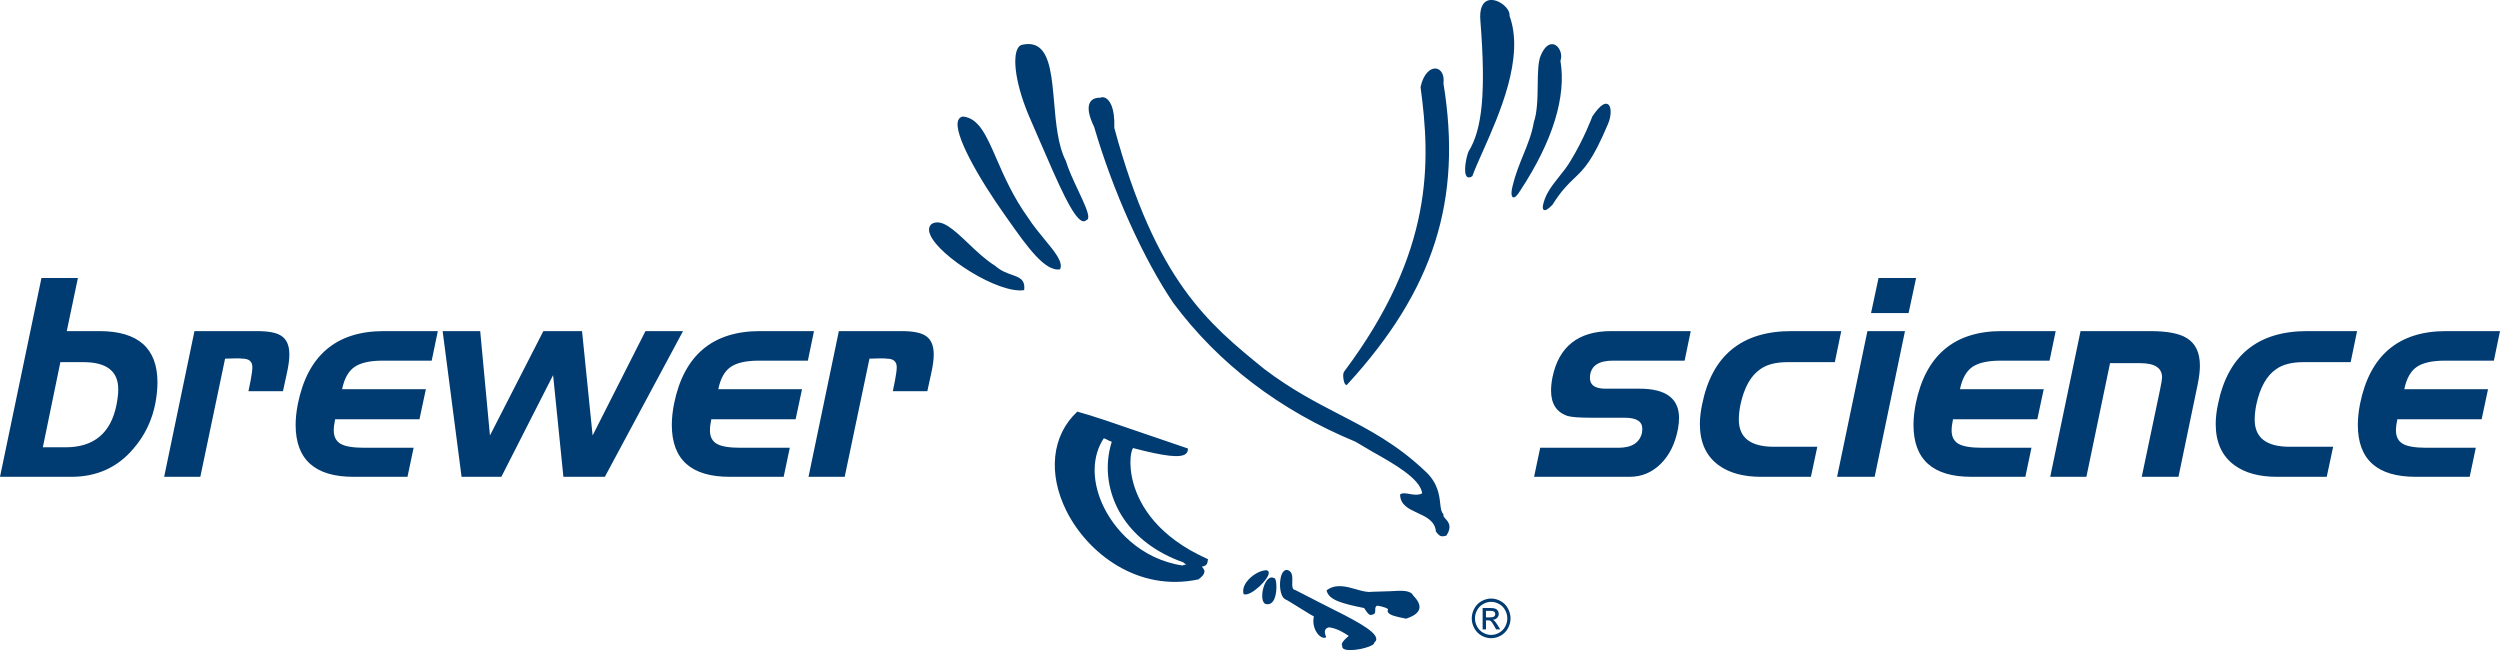 <svg width="150" height="39" viewBox="0 0 150 39" fill="none" xmlns="http://www.w3.org/2000/svg">
<path fill-rule="evenodd" clip-rule="evenodd" d="M149.633 21.639H146.695C145.938 21.639 145.376 21.763 145.009 22.012C144.642 22.261 144.391 22.707 144.258 23.352H149.282L148.898 25.154H143.84C143.784 25.417 143.757 25.64 143.757 25.822C143.757 26.199 143.893 26.468 144.166 26.627C144.438 26.787 144.915 26.866 145.594 26.866H148.548L148.181 28.609H144.942C142.627 28.609 141.47 27.571 141.47 25.495C141.47 25.107 141.514 24.686 141.603 24.229C142.193 21.321 143.913 19.866 146.762 19.866H150L149.633 21.639ZM138.202 21.729C137.512 21.729 136.972 21.866 136.582 22.14C136.004 22.529 135.603 23.239 135.381 24.267C135.314 24.599 135.281 24.902 135.281 25.177C135.281 26.263 135.981 26.806 137.384 26.806H139.988L139.604 28.609H136.615C135.547 28.609 134.695 28.375 134.062 27.908C133.316 27.361 132.943 26.539 132.943 25.443C132.943 25.079 132.987 24.686 133.076 24.263C133.667 21.332 135.453 19.866 138.436 19.866H141.424L141.04 21.729H138.202ZM130.708 28.609H128.505L129.606 23.362C129.684 22.985 129.724 22.746 129.724 22.643C129.724 22.074 129.284 21.789 128.405 21.789H126.602L125.183 28.609H123.013L124.832 19.866H129.006C130.018 19.866 130.747 20.003 131.192 20.277C131.727 20.596 131.994 21.15 131.994 21.937C131.994 22.256 131.949 22.633 131.86 23.066L130.708 28.609ZM120.035 21.639C119.278 21.639 118.715 21.763 118.348 22.012C117.982 22.261 117.731 22.707 117.598 23.352H122.623L122.239 25.154H117.181C117.125 25.417 117.097 25.64 117.097 25.822C117.097 26.199 117.233 26.468 117.505 26.627C117.778 26.787 118.254 26.866 118.933 26.866H121.888L121.521 28.609H118.282C115.967 28.609 114.809 27.571 114.809 25.495C114.809 25.107 114.855 24.686 114.943 24.229C115.533 21.321 117.252 19.866 120.102 19.866H123.341L122.973 21.639H120.035ZM112.262 18.785L112.712 16.681H114.966L114.515 18.785H112.262ZM112.479 28.609H110.225L112.045 19.866H114.299L112.479 28.609ZM107.252 21.729C106.562 21.729 106.022 21.866 105.633 22.14C105.054 22.529 104.653 23.239 104.43 24.267C104.363 24.599 104.33 24.902 104.33 25.177C104.33 26.263 105.032 26.806 106.433 26.806H109.038L108.654 28.609H105.666C104.597 28.609 103.746 28.375 103.112 27.908C102.365 27.361 101.993 26.539 101.993 25.443C101.993 25.079 102.038 24.686 102.127 24.263C102.716 21.332 104.503 19.866 107.485 19.866H110.474L110.09 21.729H107.252ZM96.769 21.639C95.924 21.639 95.468 21.942 95.401 22.548C95.345 23.064 95.651 23.321 96.319 23.321H98.372C99.952 23.321 100.742 23.907 100.742 25.078C100.742 25.282 100.721 25.505 100.676 25.744C100.509 26.619 100.164 27.316 99.641 27.833C99.118 28.35 98.495 28.609 97.771 28.609H92.045L92.412 26.866H97.103C97.916 26.866 98.388 26.561 98.523 25.948C98.534 25.869 98.539 25.796 98.539 25.727C98.539 25.285 98.189 25.064 97.487 25.064H95.535C94.788 25.064 94.299 25.03 94.065 24.961C93.398 24.743 93.063 24.235 93.063 23.434C93.063 23.193 93.091 22.931 93.147 22.645C93.525 20.793 94.699 19.866 96.669 19.866H101.444L101.077 21.639H96.769ZM94.452 10.7C94.079 11.056 93.692 11.424 93.144 12.29L93.139 12.294C92.888 12.553 92.72 12.654 92.629 12.596C92.527 12.534 92.571 12.305 92.627 12.125C92.783 11.557 93.179 11.062 93.561 10.582C93.802 10.282 94.05 9.972 94.239 9.643C95.054 8.309 95.532 7.004 95.541 6.985C96.046 6.23 96.323 6.168 96.469 6.25C96.707 6.384 96.678 6.973 96.493 7.407C95.548 9.66 95.041 10.143 94.452 10.7ZM91.231 11.412C91.035 11.74 90.882 11.882 90.78 11.836C90.7 11.8 90.68 11.664 90.695 11.493C90.705 11.381 90.728 11.256 90.762 11.135C90.919 10.469 91.163 9.873 91.398 9.294C91.666 8.636 91.918 8.015 92.028 7.338C92.13 7.042 92.185 6.693 92.217 6.328C92.254 5.917 92.258 5.486 92.263 5.084C92.267 4.711 92.271 4.352 92.299 4.038C92.322 3.775 92.361 3.543 92.431 3.366C92.648 2.814 92.962 2.557 93.27 2.677C93.555 2.79 93.773 3.247 93.626 3.651C93.991 5.788 93.162 8.472 91.231 11.412ZM88.345 10.559L88.341 10.567L88.335 10.572C88.204 10.66 88.1 10.672 88.024 10.607C87.78 10.396 87.969 9.429 88.113 9.089C88.949 7.751 89.156 5.487 88.825 1.275C88.754 0.502 88.971 0.199 89.165 0.081C89.454 -0.095 89.839 0.033 90.104 0.214C90.364 0.392 90.609 0.69 90.57 0.945C91.485 3.431 89.964 6.845 88.958 9.104C88.701 9.68 88.479 10.178 88.345 10.559ZM86.155 31.901C86.108 31.259 85.565 31.011 85.043 30.771C84.535 30.538 84.011 30.298 84.006 29.668C84.139 29.562 84.338 29.597 84.569 29.638C84.818 29.681 85.097 29.726 85.332 29.599C85.216 28.718 83.643 27.832 82.375 27.119C82.375 27.119 81.324 26.501 81.329 26.503C76.785 24.622 73.107 21.82 70.394 18.172C68.588 15.501 66.769 11.453 65.648 7.612C65.312 6.929 65.231 6.414 65.413 6.125C65.525 5.945 65.737 5.856 66.025 5.863C66.091 5.824 66.212 5.809 66.35 5.889C66.558 6.011 66.901 6.404 66.859 7.677C69.347 16.861 72.511 19.427 75.859 22.143C77.478 23.371 78.948 24.132 80.368 24.867C82.128 25.778 83.788 26.637 85.52 28.278C86.274 28.976 86.355 29.695 86.414 30.221C86.446 30.504 86.472 30.727 86.598 30.838L86.613 30.852L86.607 30.871C86.576 30.954 86.646 31.032 86.733 31.13C86.906 31.324 87.143 31.59 86.784 32.137C86.438 32.229 86.39 32.177 86.155 31.901ZM80.777 23.097C80.731 23.092 80.69 23.041 80.656 22.943C80.584 22.745 80.553 22.393 80.667 22.271C86.036 15.087 85.839 9.71 85.233 5.222C85.415 4.38 85.855 4.059 86.184 4.118C86.443 4.162 86.675 4.459 86.608 5.009C87.749 12.001 86.029 17.396 80.859 23.043C80.829 23.091 80.799 23.1 80.777 23.097ZM80.667 22.271C80.666 22.272 80.666 22.273 80.665 22.274L80.667 22.271ZM65.182 13.207C65.121 13.264 65.052 13.289 64.975 13.273C64.418 13.162 63.519 11.078 62.379 8.44L61.872 7.27C60.883 5.048 60.76 3.449 61.064 2.903C61.136 2.772 61.236 2.696 61.349 2.683C61.758 2.595 62.085 2.65 62.347 2.849C63.004 3.347 63.121 4.699 63.246 6.129C63.356 7.404 63.471 8.721 63.953 9.661C64.105 10.18 64.415 10.837 64.687 11.418C65.025 12.136 65.321 12.767 65.296 13.051C65.293 13.082 65.287 13.11 65.276 13.131C65.257 13.171 65.225 13.196 65.182 13.207ZM65.177 13.213C65.179 13.213 65.18 13.209 65.182 13.207C65.184 13.206 65.188 13.207 65.189 13.206L65.177 13.213ZM62.679 14.371C63.287 15.106 63.811 15.74 63.602 16.159C62.701 16.323 61.586 14.741 60.508 13.211L60.331 12.961C58.702 10.671 57.192 8.007 57.491 7.223C57.539 7.097 57.632 7.019 57.765 6.993L57.769 6.991H57.774C58.73 7.09 59.175 8.112 59.791 9.528C60.232 10.543 60.783 11.809 61.686 13.065C61.978 13.521 62.351 13.973 62.679 14.371ZM59.71 15.95C60.048 16.253 60.401 16.377 60.712 16.487C61.162 16.645 61.517 16.77 61.452 17.383L61.449 17.406L61.427 17.41C59.889 17.623 56.388 15.397 55.821 14.106C55.694 13.816 55.719 13.591 55.9 13.436C56.498 13.085 57.235 13.786 58.089 14.597C58.602 15.086 59.133 15.59 59.71 15.95ZM55.874 22.395L55.639 23.472H53.569L53.703 22.809C53.77 22.459 53.804 22.197 53.804 22.028C53.804 21.689 53.603 21.519 53.202 21.519C53.08 21.496 52.735 21.496 52.168 21.519L50.681 28.609H48.511L50.331 19.866H54.071C54.761 19.866 55.245 19.957 55.523 20.14C55.857 20.345 56.024 20.721 56.024 21.267C56.024 21.575 55.974 21.951 55.874 22.395ZM45.534 21.639C44.777 21.639 44.215 21.763 43.848 22.012C43.48 22.261 43.23 22.707 43.097 23.352H48.121L47.738 25.154H42.679C42.623 25.417 42.596 25.64 42.596 25.822C42.596 26.199 42.732 26.468 43.005 26.627C43.278 26.787 43.753 26.866 44.432 26.866H47.387L47.02 28.609H43.781C41.465 28.609 40.309 27.571 40.309 25.495C40.309 25.107 40.353 24.686 40.442 24.229C41.032 21.321 42.752 19.866 45.601 19.866H48.839L48.472 21.639H45.534ZM33.804 28.609L33.186 22.509L30.081 28.609H27.694L26.558 19.866H28.812L29.397 26.129L32.602 19.866H34.922L35.557 26.129L38.728 19.866H40.982L36.291 28.609H33.804ZM22.964 21.639C22.207 21.639 21.645 21.763 21.278 22.012C20.91 22.261 20.659 22.707 20.526 23.352H25.552L25.168 25.154H20.109C20.053 25.417 20.025 25.64 20.025 25.822C20.025 26.199 20.162 26.468 20.435 26.627C20.707 26.787 21.183 26.866 21.862 26.866H24.817L24.449 28.609H21.211C18.895 28.609 17.738 27.571 17.738 25.495C17.738 25.107 17.783 24.686 17.872 24.229C18.462 21.321 20.181 19.866 23.03 19.866H26.269L25.902 21.639H22.964ZM16.978 23.472H14.907L15.041 22.809C15.108 22.459 15.142 22.197 15.142 22.028C15.142 21.689 14.941 21.519 14.541 21.519C14.418 21.496 14.072 21.496 13.505 21.519L12.019 28.609H9.849L11.668 19.866H15.409C16.099 19.866 16.582 19.957 16.861 20.14C17.195 20.345 17.361 20.721 17.361 21.267C17.361 21.575 17.311 21.951 17.212 22.395L16.978 23.472ZM7.98 26.949C7.033 28.056 5.798 28.609 4.274 28.609H0L2.487 16.681H4.674L4.006 19.866H5.959C8.285 19.866 9.448 20.892 9.448 22.945C9.448 23.311 9.409 23.71 9.332 24.144C9.132 25.216 8.681 26.151 7.98 26.949ZM5.008 21.729H3.622L2.57 26.837H3.939C5.642 26.837 6.661 25.98 6.995 24.265C7.062 23.911 7.095 23.609 7.095 23.357C7.095 22.271 6.399 21.729 5.008 21.729ZM64.64 24.698L64.656 24.703C65.582 24.954 66.999 25.443 68.635 26.009L71.273 26.909V26.929C71.276 27.061 71.235 27.16 71.148 27.231C70.832 27.488 69.884 27.384 67.98 26.883C67.915 26.991 67.86 27.186 67.836 27.455C67.802 27.857 67.837 28.407 68.011 29.021C68.391 30.346 69.469 32.206 72.459 33.542L72.478 33.552L72.476 33.572C72.454 33.832 72.392 33.955 72.116 33.995C72.118 33.998 72.175 34.082 72.175 34.082C72.216 34.13 72.277 34.204 72.267 34.311C72.266 34.312 72.267 34.314 72.266 34.317C72.252 34.446 72.14 34.589 71.913 34.761C68.272 35.545 65.251 33.186 63.989 30.661C62.861 28.409 63.106 26.128 64.629 24.708L64.64 24.698ZM66.111 30.174C66.786 31.738 68.419 33.546 70.954 33.932C71.021 33.89 71.098 33.876 71.179 33.872C71.118 33.831 71.055 33.801 70.996 33.741C67.647 32.553 66.283 29.94 66.485 27.604C66.519 27.227 66.594 26.859 66.706 26.505C66.659 26.487 66.526 26.434 66.526 26.434C66.424 26.378 66.308 26.314 66.225 26.3C65.538 27.341 65.496 28.753 66.111 30.174ZM75.988 34.213C76.078 34.23 76.109 34.283 76.12 34.324C76.173 34.517 75.879 34.896 75.566 35.185C75.259 35.469 74.852 35.74 74.629 35.652L74.616 35.647L74.613 35.633C74.552 35.409 74.616 35.159 74.799 34.911C75.083 34.523 75.603 34.216 75.988 34.213ZM76.442 34.684C76.458 34.683 76.482 34.688 76.505 34.722C76.609 34.876 76.647 35.681 76.395 36.057C76.282 36.223 76.125 36.286 75.936 36.24C75.833 36.202 75.765 36.085 75.742 35.903C75.692 35.519 75.855 34.898 76.131 34.706C76.23 34.635 76.338 34.631 76.442 34.684ZM76.904 34.461C76.994 34.247 77.132 34.159 77.291 34.214L77.293 34.215C77.556 34.323 77.545 34.631 77.538 34.904C77.529 35.159 77.521 35.378 77.728 35.408L79.47 36.3C81.111 37.12 82.528 37.828 82.575 38.314C82.585 38.407 82.544 38.492 82.464 38.536C82.471 38.597 82.421 38.656 82.314 38.717C81.92 38.938 80.85 39.125 80.591 38.912C80.549 38.879 80.529 38.837 80.532 38.8C80.533 38.786 80.537 38.775 80.544 38.763C80.519 38.737 80.505 38.705 80.508 38.667C80.508 38.666 80.508 38.664 80.508 38.662C80.523 38.486 80.835 38.23 80.928 38.157C80.901 38.138 80.867 38.117 80.867 38.117C80.609 37.95 80.256 37.722 79.789 37.645C79.769 37.634 79.636 37.644 79.555 37.733C79.466 37.832 79.47 37.995 79.564 38.206L79.575 38.232L79.552 38.244C79.455 38.297 79.324 38.266 79.195 38.164C78.958 37.977 78.768 37.581 78.806 37.145C78.811 37.092 78.819 37.037 78.832 36.983C78.765 36.958 78.586 36.851 77.976 36.471C77.615 36.246 77.167 35.966 77.105 35.953C76.871 35.828 76.769 35.33 76.808 34.892C76.822 34.733 76.853 34.583 76.904 34.461ZM82.347 36.875C82.167 36.971 82.033 36.762 81.935 36.611C81.935 36.611 81.845 36.49 81.845 36.483C81.846 36.482 81.846 36.482 81.846 36.482C80.537 36.214 79.733 36.01 79.599 35.439L79.595 35.419L79.611 35.408C80.155 35.01 80.799 35.194 81.365 35.358C81.705 35.455 82.027 35.548 82.295 35.507L83.391 35.474C84.11 35.429 84.629 35.397 84.799 35.74C85.088 36.033 85.209 36.294 85.161 36.515C85.091 36.852 84.65 37.02 84.37 37.121L84.185 37.083C83.797 37.003 83.357 36.914 83.273 36.722C83.25 36.669 83.255 36.611 83.286 36.56C83.286 36.56 83.285 36.545 83.242 36.519C83.079 36.417 82.654 36.324 82.605 36.349C82.513 36.412 82.514 36.506 82.515 36.605C82.516 36.718 82.517 36.846 82.347 36.875ZM88.897 36.067C89.084 35.964 89.274 35.913 89.469 35.913C89.664 35.913 89.855 35.964 90.041 36.067C90.228 36.169 90.372 36.315 90.475 36.507C90.579 36.697 90.632 36.896 90.632 37.103C90.632 37.308 90.581 37.506 90.478 37.694C90.376 37.883 90.232 38.031 90.048 38.135C89.863 38.24 89.67 38.292 89.469 38.292C89.268 38.292 89.075 38.24 88.891 38.135C88.705 38.031 88.562 37.883 88.459 37.694C88.356 37.506 88.305 37.308 88.305 37.103C88.305 36.896 88.358 36.697 88.462 36.507C88.566 36.315 88.712 36.169 88.897 36.067ZM88.627 37.595C88.712 37.753 88.832 37.875 88.987 37.963C89.141 38.051 89.302 38.095 89.469 38.095C89.637 38.095 89.798 38.051 89.951 37.963C90.105 37.875 90.225 37.753 90.311 37.595C90.396 37.439 90.439 37.275 90.439 37.103C90.439 36.931 90.395 36.765 90.308 36.605C90.222 36.446 90.1 36.324 89.945 36.239C89.79 36.153 89.632 36.11 89.469 36.11C89.306 36.11 89.147 36.153 88.992 36.239C88.838 36.324 88.717 36.446 88.629 36.605C88.541 36.765 88.499 36.931 88.499 37.103C88.499 37.275 88.541 37.439 88.627 37.595ZM89.71 36.515C89.775 36.538 89.828 36.58 89.867 36.638C89.907 36.698 89.926 36.76 89.926 36.826C89.926 36.92 89.893 37.002 89.828 37.071C89.762 37.141 89.675 37.18 89.566 37.188C89.611 37.207 89.646 37.23 89.672 37.257C89.723 37.307 89.785 37.393 89.859 37.511L90.012 37.763H89.765L89.654 37.56C89.565 37.402 89.494 37.302 89.442 37.261C89.404 37.232 89.35 37.217 89.278 37.218H89.159V37.763H88.958V36.479H89.389C89.537 36.479 89.643 36.491 89.71 36.515ZM89.159 37.042H89.408C89.527 37.042 89.609 37.024 89.651 36.988C89.695 36.951 89.716 36.904 89.716 36.843C89.716 36.806 89.706 36.772 89.685 36.741C89.664 36.711 89.635 36.688 89.598 36.673C89.561 36.659 89.492 36.652 89.392 36.652H89.159V37.042Z" fill="#003B71"/>
</svg>
